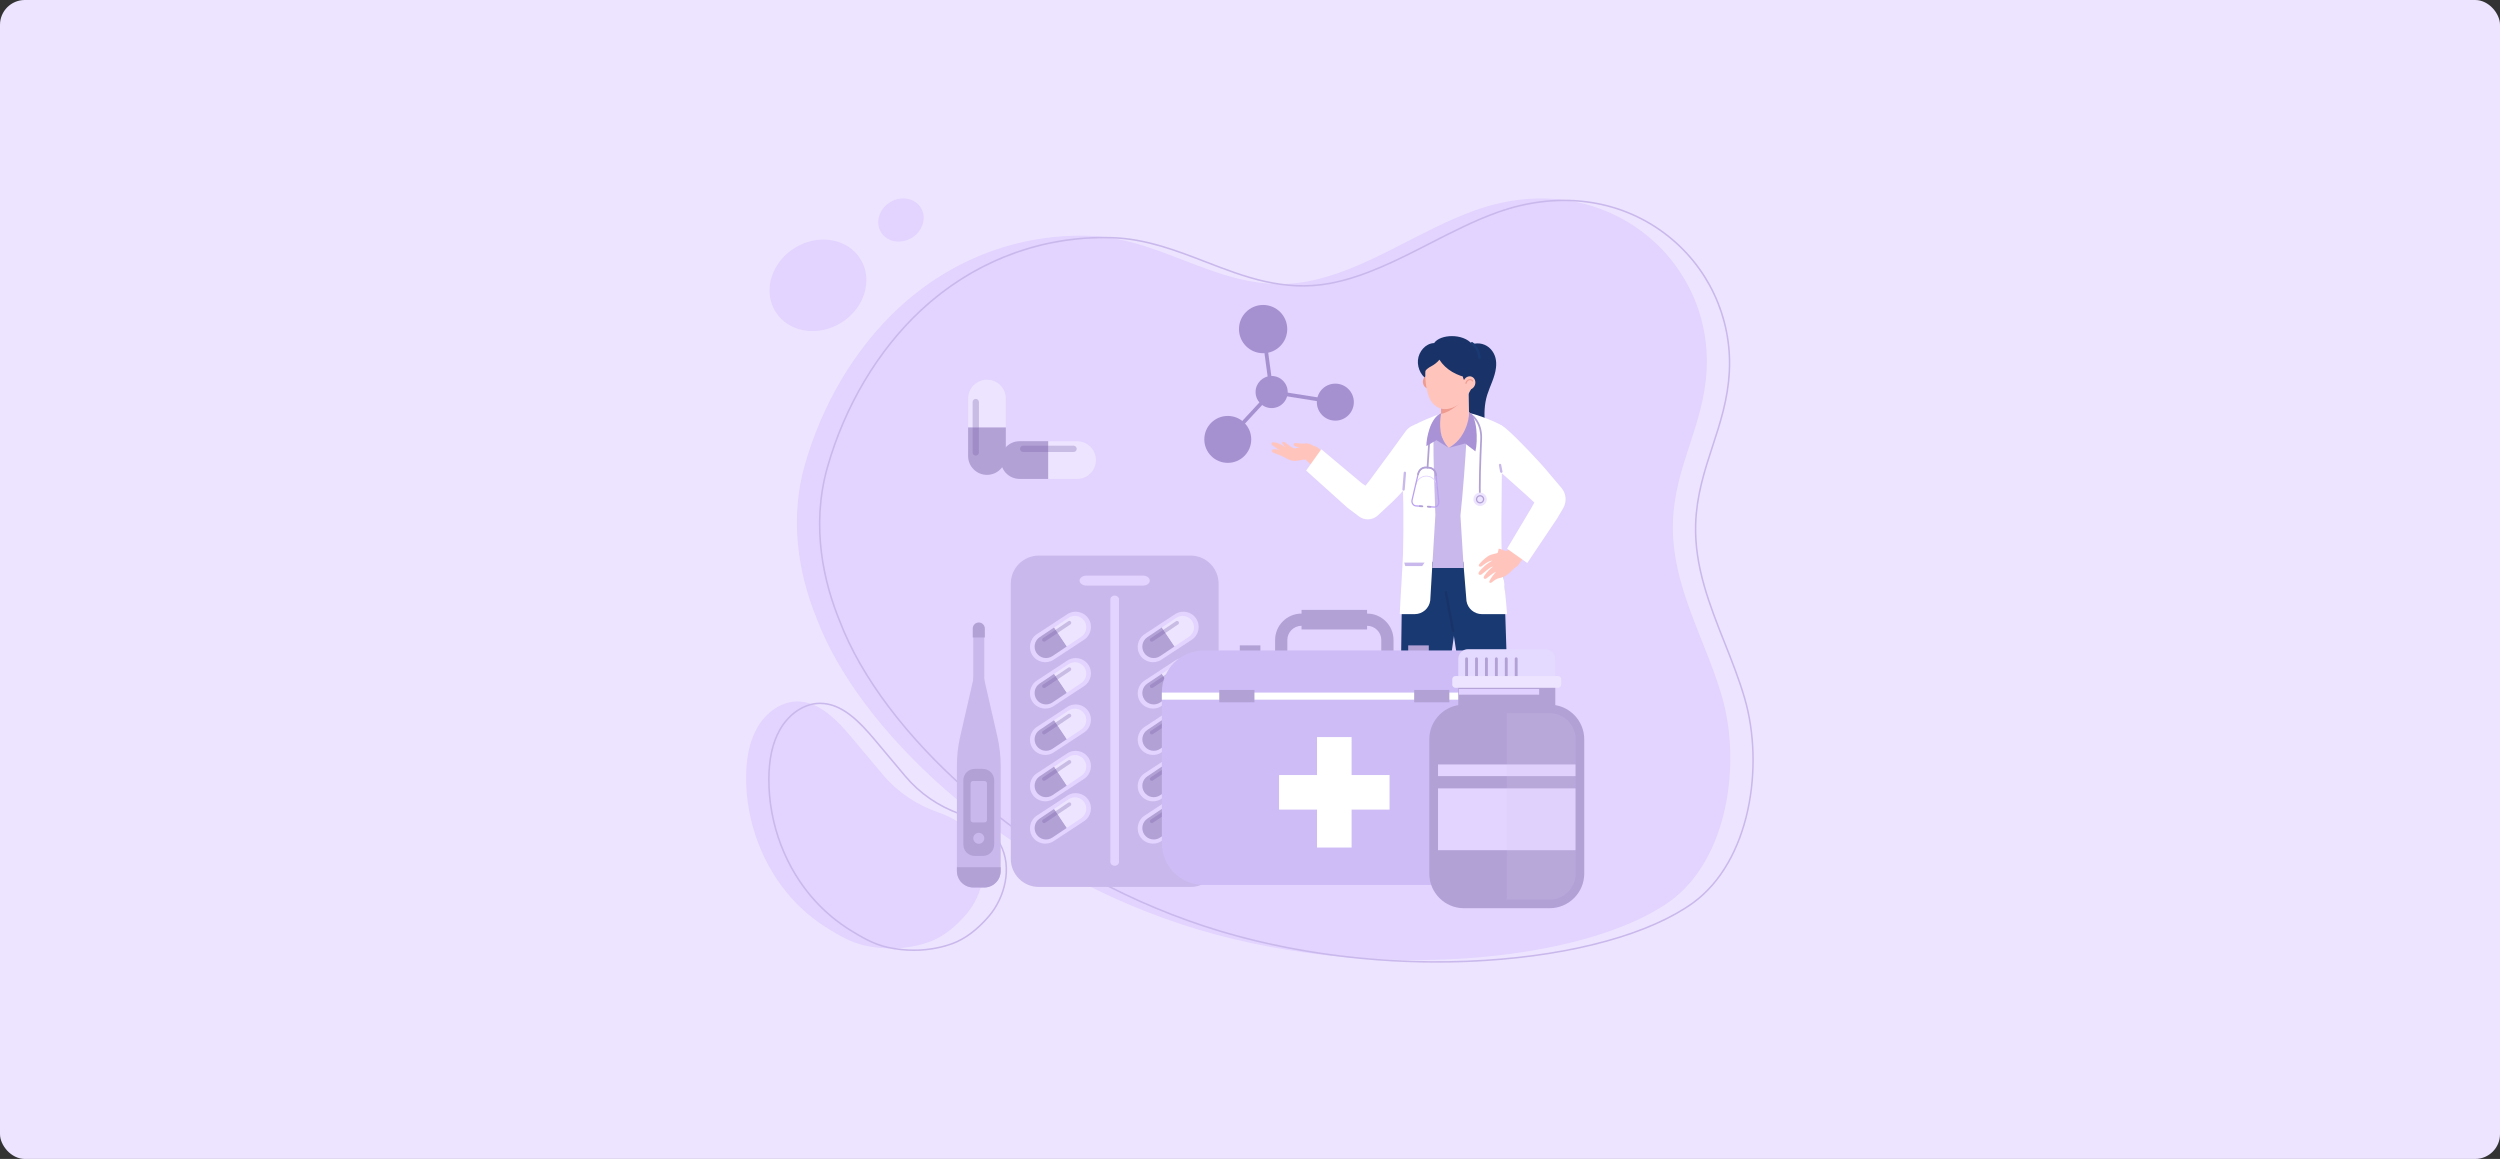 <svg width="1208" height="560" viewBox="0 0 1208 560" fill="none" xmlns="http://www.w3.org/2000/svg">
<rect x="0" y="0" width="1208" height="560" fill="#333333" stroke="none"/>
<rect width="1208" height="560" rx="12" fill="#EDE4FF"/>
<g clip-path="url(#clip0_1797_29679)">
<path d="M976 10H232V551.091H976V10Z" fill="#EDE4FF"/>
<path d="M406.374 155.99C417.734 149.013 421.959 135.244 415.812 125.237C409.666 115.23 395.474 112.774 384.115 119.751C372.755 126.728 368.53 140.497 374.677 150.504C380.824 160.512 395.015 162.968 406.374 155.99Z" fill="#E2D3FF"/>
<path d="M440.605 114.882C445.918 111.619 447.868 105.135 444.959 100.4C442.051 95.665 435.386 94.472 430.073 97.736C424.76 100.999 422.811 107.483 425.719 112.218C428.628 116.953 435.292 118.146 440.605 114.882Z" fill="#E2D3FF"/>
<path d="M832.056 336.627C823.904 308.479 807.428 282.748 808.348 252.425C809.181 224.93 823.222 206.021 824.626 178.685C827.421 124.297 774.429 79.601 712.672 101.672C685.222 111.482 659.832 130.755 631.673 136.026C592.179 143.417 564.002 115.164 526.372 113.965C493.541 112.924 460.583 124.262 433.918 149.131C412.948 168.689 397.189 195.551 388.883 224.67C381.638 250.082 385.336 276.274 394.776 299.227C414.688 351.672 481.756 417.195 570.573 446.517C659.388 475.839 765.553 465.342 807.095 435.354C834.815 415.174 841.468 369.122 832.058 336.627H832.056Z" fill="#E2D3FF"/>
<path d="M453.137 392.483C442.875 388.909 433.614 382.716 426.464 374.192C421.594 368.383 416.721 362.577 411.851 356.771C404.555 348.073 395.748 338.645 384.726 338.977C376.889 339.215 369.784 344.737 365.794 351.836C361.803 358.938 360.553 367.406 360.532 375.652C360.472 397.274 368.656 418.799 382.873 434.415C387.913 439.95 393.695 444.725 399.972 448.619C405.51 452.054 411.294 455.366 417.579 456.789C431.231 459.876 442.539 457.503 449.141 455.087C456.053 452.558 462.062 447.428 466.918 441.749C474.948 432.351 478.224 417.652 472.159 406.744C468.076 399.401 460.985 395.218 453.139 392.486L453.137 392.483Z" fill="#E2D3FF"/>
<path d="M694.206 465.179C655.264 465.179 615.962 459.165 581.443 447.77C539.841 434.034 500.466 411.541 467.576 382.722C437.762 356.596 415.683 327.309 405.413 300.257C398.081 282.426 391.101 254.965 399.512 225.462C407.931 195.935 423.961 169.045 444.65 149.75C470.2 125.92 503.123 113.378 537.374 114.482C553.774 115.004 568.565 120.715 582.866 126.237C601.296 133.352 620.353 140.711 642.594 136.55C659.282 133.428 675.301 125.212 690.795 117.268C701.408 111.825 712.384 106.198 723.536 102.213C752.401 91.897 781.839 95.565 804.307 112.274C825.502 128.036 837.349 153.205 835.991 179.597C835.301 193.046 831.511 204.622 827.845 215.817C824.055 227.394 820.137 239.363 819.712 253.328C819.096 273.695 826.503 292.355 833.667 310.4C837.146 319.166 840.745 328.229 843.404 337.414C852.911 370.242 846.118 416.3 818.3 436.553C797.53 451.546 760.815 461.713 717.571 464.446C709.825 464.936 702.02 465.179 694.204 465.179H694.206ZM533.264 115.169C500.693 115.169 469.551 127.555 445.164 150.297C424.573 169.503 408.619 196.268 400.234 225.665C391.883 254.96 398.822 282.244 406.113 299.979C416.345 326.928 438.349 356.109 468.074 382.154C500.888 410.908 540.174 433.349 581.681 447.055C623.037 460.71 671.28 466.626 717.527 463.697C760.636 460.972 797.206 450.856 817.865 435.944C845.414 415.888 852.121 370.204 842.687 337.625C840.036 328.475 836.446 319.428 832.972 310.681C825.778 292.566 818.341 273.83 818.963 253.31C819.39 239.236 823.327 227.213 827.133 215.587C830.783 204.441 834.557 192.91 835.244 179.564C836.589 153.421 824.855 128.496 803.861 112.883C781.598 96.326 752.414 92.698 723.79 102.927C712.685 106.896 701.733 112.512 691.141 117.942C675.601 125.91 659.531 134.15 642.735 137.294C620.285 141.488 601.125 134.096 582.598 126.943C568.354 121.443 553.628 115.756 537.355 115.239C535.991 115.196 534.628 115.174 533.27 115.174L533.264 115.169Z" fill="#C9B8EB"/>
<path d="M441.58 459.523C437.592 459.523 433.193 459.112 428.48 458.049C421.982 456.58 415.924 453.036 410.757 449.832C404.375 445.871 398.596 441.072 393.58 435.561C379.26 419.834 371.081 398.323 371.141 376.544C371.168 366.707 372.905 358.859 376.452 352.544C380.848 344.72 388.223 339.72 395.701 339.49C406.88 339.133 415.702 348.567 423.126 357.417L437.738 374.837C444.675 383.108 453.841 389.392 464.249 393.018C473.596 396.272 479.884 400.993 483.471 407.449C489.94 419.082 485.709 434.078 478.188 442.879C472.509 449.527 466.476 454.05 460.256 456.328C456.457 457.719 449.924 459.521 441.58 459.521V459.523ZM396.28 340.237C396.096 340.237 395.909 340.24 395.723 340.245C388.507 340.464 381.376 345.318 377.106 352.912C373.625 359.11 371.917 366.842 371.893 376.547C371.836 398.139 379.942 419.464 394.137 435.055C399.107 440.512 404.832 445.268 411.155 449.191C416.271 452.365 422.263 455.871 428.648 457.313C443.033 460.568 454.464 457.651 459.999 455.625C466.097 453.393 472.025 448.939 477.62 442.395C484.973 433.789 489.118 419.15 482.817 407.817C479.321 401.532 473.166 396.924 464.003 393.732C453.468 390.063 444.188 383.697 437.165 375.327L422.553 357.906C415.367 349.341 406.837 340.237 396.283 340.237H396.28Z" fill="#C9B8EB"/>
<path d="M506.569 231.415H492.682C487.647 231.415 483.57 227.338 483.57 222.303C483.57 217.269 487.647 213.191 492.682 213.191H506.569V231.413V231.415Z" fill="#B2A1D5"/>
<path d="M506.57 213.191H520.457C525.492 213.191 529.569 217.269 529.569 222.303C529.569 227.338 525.492 231.415 520.457 231.415H506.57V213.194V213.191Z" fill="#EDE4FF"/>
<g style="mix-blend-mode:screen" opacity="0.3">
<path d="M492.867 216.887C492.867 216.046 493.552 215.361 494.393 215.361H518.75C519.592 215.361 520.276 216.046 520.276 216.887C520.276 217.729 519.592 218.413 518.75 218.413H494.393C493.552 218.413 492.867 217.729 492.867 216.887Z" fill="#755EA3"/>
</g>
<path d="M486.013 206.457V220.344C486.013 225.379 481.936 229.456 476.901 229.456C471.866 229.456 467.789 225.379 467.789 220.344V206.457H486.01H486.013Z" fill="#B2A1D5"/>
<path d="M467.797 206.456V192.569C467.797 187.534 471.874 183.457 476.909 183.457C481.944 183.457 486.021 187.534 486.021 192.569V206.456H467.8H467.797Z" fill="#EDE4FF"/>
<g style="mix-blend-mode:screen" opacity="0.3">
<path d="M471.487 220.159C470.645 220.159 469.961 219.474 469.961 218.633V194.276C469.961 193.434 470.645 192.75 471.487 192.75C472.328 192.75 473.013 193.434 473.013 194.276V218.633C473.013 219.474 472.328 220.159 471.487 220.159Z" fill="#755EA3"/>
</g>
<path d="M689.215 413.896L689.994 401.051H679.922L679.589 409.873C679.589 411.364 678.723 412.722 677.368 413.347L668.082 417.535C665.853 418.569 666.589 421.907 669.046 421.907H689.991L689.212 413.896H689.215Z" fill="#FFC5BD"/>
<path d="M690.33 422.213C690.354 422.608 690.305 422.957 690.189 423.306C689.84 424.421 688.796 425.235 687.565 425.235H657.734C656.852 425.235 656.133 424.47 656.133 423.493C656.133 423.423 656.133 423.352 656.157 423.306C656.203 422.703 656.552 422.167 657.109 421.913L670.236 416.432C676.456 418.474 682.657 418.434 689.267 416.564C689.507 416.497 689.751 416.656 689.778 416.902L690.332 422.216L690.33 422.213Z" fill="#193368"/>
<path d="M690.189 423.303C689.84 424.417 688.796 425.232 687.565 425.232H657.734C656.852 425.232 656.133 424.466 656.133 423.489C656.133 423.419 656.133 423.349 656.157 423.303H690.192H690.189Z" fill="#193972"/>
<path d="M677.43 286.74L677.833 278.764L691.94 269.639H707.923L706.679 278.028L698.059 338.887L691.228 409.559H678.001L676.719 339.347L677.43 286.74Z" fill="#193972"/>
<path d="M677.586 411.086H691.749L691.79 406.57H677.624L677.586 411.086Z" fill="#527DD1"/>
<path d="M730.156 412.815L729.174 401.449H719.875L720.881 413.475L720.446 424.099L737.239 422.062L732.012 416.984C730.881 415.886 730.345 414.365 730.156 412.818V412.815Z" fill="#FFC5BD"/>
<path d="M738.499 424.921C738.382 425.594 738.033 426.755 735.617 426.871C734.129 426.942 730.25 426.896 727.604 426.896C725.583 426.896 720.031 424.71 720.031 422.735L720.056 422.223L720.359 417.508C720.359 417.088 720.729 416.904 720.729 416.904C722.063 418.046 724.217 419.502 726.284 420.129C729.698 421.173 733.458 421.644 734.465 419.242C734.465 419.242 736.443 420.946 737.557 421.958C738.25 422.588 738.547 423.295 738.547 423.944C738.593 424.315 738.547 424.664 738.501 424.921H738.499Z" fill="#193368"/>
<path d="M738.499 424.919C738.382 425.593 738.033 426.754 735.617 426.87C734.129 426.94 730.25 427.011 727.604 427.011C725.583 427.011 724.306 426.407 722.656 425.688C721.749 425.293 720.031 424.711 720.031 422.736L720.056 422.225C720.637 423.131 721.706 423.502 722.355 423.78C724.073 424.546 725.399 425.174 727.512 425.174C730.298 425.174 734.365 425.103 735.899 425.033C737.454 424.963 738.198 424.476 738.547 423.94C738.593 424.311 738.547 424.66 738.501 424.917L738.499 424.919Z" fill="#193972"/>
<path d="M710.831 269.639L726.374 277.42L727.015 286.761L728.666 337.559L731.522 409.513L718.463 409.559L707.301 338.544L698.064 278.166L697.047 269.639H710.831Z" fill="#193972"/>
<path d="M731.822 411.086H717.656L717.697 406.57H731.86L731.822 411.086Z" fill="#527DD1"/>
<path d="M702.147 305.416C701.877 305.416 701.636 305.224 701.582 304.948L698.065 286.223C698.005 285.912 698.214 285.612 698.525 285.555C698.844 285.496 699.136 285.704 699.193 286.012L702.71 304.737C702.77 305.048 702.561 305.348 702.25 305.405C702.215 305.41 702.18 305.416 702.145 305.416H702.147Z" fill="#193368"/>
<path d="M722.851 177.74C722.299 182.353 720.135 186.084 718.66 190.678C717.237 195.109 717.048 200.279 717.543 204.911C716.112 204.798 714.321 204.211 713.028 203.158C711.034 201.535 709.781 199.408 708.929 196.979C708.12 194.677 707.546 192.239 706.191 190.188C705.385 188.971 704.248 187.791 703.012 186.809C699.546 184.06 694.844 185.876 690.808 184.066C687.055 182.383 684.794 178.176 685.145 174.026C685.492 169.93 688.781 165.915 692.969 165.771C695.802 161.491 706.905 160.896 711.375 166.331C714.499 165.328 718.038 166.191 720.338 168.718C722.637 171.242 723.254 174.353 722.848 177.743L722.851 177.74Z" fill="#193368"/>
<path d="M721.57 221.232C725.945 221.232 729.492 217.685 729.492 213.31C729.492 208.935 725.945 205.389 721.57 205.389C717.195 205.389 713.648 208.935 713.648 213.31C713.648 217.685 717.195 221.232 721.57 221.232Z" fill="#FFC5BD"/>
<path d="M749.78 247.238C752.873 247.238 755.38 244.73 755.38 241.637C755.38 238.544 752.873 236.037 749.78 236.037C746.687 236.037 744.18 238.544 744.18 241.637C744.18 244.73 746.687 247.238 749.78 247.238Z" fill="#FFC5BD"/>
<path d="M715.953 218.902L716.17 219.075C726.55 227.337 736.447 236.189 745.811 245.591L753.748 237.686L753.664 237.58C745.448 227.164 736.639 217.23 727.281 207.825L727.181 207.723L715.956 218.904L715.953 218.902Z" fill="#FFC5BD"/>
<path d="M749.788 247.187C752.881 247.187 755.388 244.68 755.388 241.587C755.388 238.494 752.881 235.986 749.788 235.986C746.695 235.986 744.188 238.494 744.188 241.587C744.188 244.68 746.695 247.187 749.788 247.187Z" fill="#FFC5BD"/>
<path d="M730.444 274.474C732.691 274.474 734.513 272.652 734.513 270.405C734.513 268.158 732.691 266.336 730.444 266.336C728.197 266.336 726.375 268.158 726.375 270.405C726.375 272.652 728.197 274.474 730.444 274.474Z" fill="#FFC5BD"/>
<path d="M745.153 238.438C743.473 240.908 740.803 245.75 737.692 251.029C734.042 257.219 729.849 264.047 727.078 268.116L733.815 272.691C739.721 264.905 747.577 254.181 754.422 244.73L745.153 238.438Z" fill="#FFC5BD"/>
<path d="M748.966 229.238C744.524 223.665 732.409 211.012 728.072 207.413C726.524 205.863 724.511 204.9 722.404 204.708C722.133 204.683 721.863 204.67 721.592 204.67C719.355 204.67 717.239 205.552 715.635 207.156C712.156 210.625 712.15 216.279 715.635 219.772C719.279 222.932 738.288 239.93 738.288 239.93L749.099 229.398L748.969 229.235L748.966 229.238Z" fill="white"/>
<path d="M686.437 221.277C690.812 221.277 694.359 217.73 694.359 213.355C694.359 208.98 690.812 205.434 686.437 205.434C682.062 205.434 678.516 208.98 678.516 213.355C678.516 217.73 682.062 221.277 686.437 221.277Z" fill="#FFC5BD"/>
<path d="M660.921 249.73C664.014 249.73 666.521 247.223 666.521 244.13C666.521 241.037 664.014 238.529 660.921 238.529C657.828 238.529 655.32 241.037 655.32 244.13C655.32 247.223 657.828 249.73 660.921 249.73Z" fill="#FFC5BD"/>
<path d="M680.342 208.299L680.19 208.531C672.95 219.651 665.077 230.343 656.609 240.556L665.234 247.706L665.332 247.614C674.92 238.446 683.975 228.733 692.446 218.525L692.538 218.415L680.342 208.302V208.299Z" fill="#FFC5BD"/>
<path d="M660.921 249.73C664.014 249.73 666.521 247.223 666.521 244.13C666.521 241.037 664.014 238.529 660.921 238.529C657.828 238.529 655.32 241.037 655.32 244.13C655.32 247.223 657.828 249.73 660.921 249.73Z" fill="#FFC5BD"/>
<path d="M634.389 223.79C636.637 223.79 638.458 221.969 638.458 219.721C638.458 217.474 636.637 215.652 634.389 215.652C632.142 215.652 630.32 217.474 630.32 219.721C630.32 221.969 632.142 223.79 634.389 223.79Z" fill="#FFC5BD"/>
<path d="M664.718 240.005C662.521 237.981 658.122 234.629 653.358 230.777C647.771 226.259 640.766 220.06 637.147 216.725L631.633 222.717C638.469 229.7 648.791 240.094 657.134 248.251L664.718 240.005Z" fill="#FFC5BD"/>
<path d="M692 206.865C690.41 205.547 688.394 204.822 686.324 204.822C683.654 204.822 681.149 205.999 679.442 208.061C676.685 211.93 666.212 226.231 661.653 232.353L661.523 232.526L673.035 242.287L673.184 242.144C678.313 237.193 689.758 223.928 692.926 219.272C694.322 217.584 695.085 215.49 695.079 213.374C695.071 210.815 693.978 208.504 691.998 206.868L692 206.865Z" fill="white"/>
<path d="M728.19 296.508C727.96 291.489 725.855 274.442 725.59 265.774C725.174 252.184 726.083 206.04 726.083 206.04L726.093 205.908L725.983 205.832C723.007 203.805 713.859 200.326 710.31 199.666L695.768 200.064C693.295 200.729 685.347 204.171 683.401 205.331C683.401 205.331 680.306 212.595 679.159 215.258C677.244 219.751 676.7 224.324 677.539 228.847C678.115 231.804 678.296 255.837 677.955 266.926C677.747 273.779 676.546 291.194 676.375 296.51L676.367 296.749H683.585C687.405 296.749 690.625 293.902 691.098 290.112L692.194 271.442H707.063L708.605 290.437C709.22 294.081 712.374 296.749 716.07 296.749H728.196L728.185 296.508H728.19Z" fill="white"/>
<path d="M730.44 274.441C732.668 274.441 734.474 272.635 734.474 270.407C734.474 268.179 732.668 266.373 730.44 266.373C728.212 266.373 726.406 268.179 726.406 270.407C726.406 272.635 728.212 274.441 730.44 274.441Z" fill="#FFC5BD"/>
<path d="M732.964 273.551C731.276 274.742 730.05 276.395 728.41 277.631C727.277 278.483 725.943 279.062 724.55 279.319C723.132 279.579 722.145 280.35 721.025 281.245C720.824 281.405 720.616 281.57 720.37 281.632C720.121 281.697 719.823 281.632 719.685 281.416C719.52 281.153 719.658 280.81 719.804 280.537C720.638 278.973 721.701 277.534 722.948 276.276C722.707 276.519 722.055 276.654 721.739 276.849C721.347 277.09 720.984 277.371 720.627 277.661C719.84 278.294 719.052 278.924 718.222 279.503C717.705 279.866 716.861 279.809 716.92 278.981C716.945 278.635 717.14 278.326 717.334 278.037C718.473 276.362 719.913 274.893 721.56 273.716C720.08 274.046 718.925 275.158 717.737 276.102C717.131 276.584 716.515 277.038 715.922 277.534C715.587 277.812 714.981 277.901 714.629 277.596C714.207 277.231 714.442 276.657 714.718 276.278C715.554 275.123 716.639 274.135 717.705 273.197C718.763 272.266 719.921 271.598 721.111 270.854C720.018 270.994 719.012 271.481 718.089 272.063C717.629 272.353 717.188 272.672 716.75 272.994C716.366 273.278 716.017 273.673 715.543 273.797C715.159 273.897 714.669 273.735 714.564 273.351C714.472 273.007 714.713 272.669 714.945 272.399C716.044 271.122 717.291 269.972 718.655 268.982C719.212 268.576 719.861 268.235 720.521 268.021C720.989 267.87 721.466 267.753 721.942 267.634C722.41 267.515 723.56 267.415 723.79 266.89C723.846 266.76 724.147 265.143 724.147 265.143C724.147 265.143 724.82 265.183 725.115 265.294C726.403 265.786 727.58 266.668 729.011 265.884C729.363 266.49 732.433 272.804 732.966 273.548L732.964 273.551Z" fill="#FFC5BD"/>
<path d="M634.382 223.79C636.629 223.79 638.45 221.969 638.45 219.721C638.45 217.474 636.629 215.652 634.382 215.652C632.134 215.652 630.312 217.474 630.312 219.721C630.312 221.969 632.134 223.79 634.382 223.79Z" fill="#FFC5BD"/>
<path d="M633.825 222.586C632.418 222.126 631.119 221.944 629.463 222.182C627.215 222.507 625.56 223.121 623.346 222.307C622.118 221.855 621.006 221.146 619.827 220.575C618.414 219.894 616.916 219.417 615.457 218.844C614.635 218.522 613.877 217.529 615.149 217.161C616.161 216.869 617.386 217.188 618.358 217.567C617.156 216.834 615.893 216.009 614.754 215.062C614.345 214.721 614.134 214.207 614.681 213.869C614.884 213.744 615.125 213.725 615.357 213.728C617.389 213.744 619.345 214.967 621.109 216.13C620.692 215.635 620.276 215.143 619.859 214.648C619.672 214.426 619.483 214.12 619.608 213.82C619.992 212.895 621.261 214.047 621.656 214.339C622.394 214.88 622.935 215.311 623.674 215.781C624.488 216.301 625.183 216.774 626.187 216.598C628.021 216.282 628.982 215.554 630.835 215.332C632.35 215.151 634.125 215.324 635.575 215.825L633.825 222.58V222.586Z" fill="#FFC5BD"/>
<path d="M635.256 215.727C634.647 215.524 633.424 214.491 631.936 214.293C631.065 214.177 630.132 214.358 629.417 214.35C628.389 214.339 626.255 214.088 626.255 214.088C625.846 214.042 625.394 214.101 625.202 214.464C624.905 215.026 625.521 215.635 626.136 215.803L629.385 216.647L629.966 217.096L635.256 215.727Z" fill="#FFC5BD"/>
<path d="M671.721 231.547L661.521 232.526L659.798 234.664L658.204 233.638L651.078 245.342L656.638 249.525C657.885 250.463 659.368 250.959 660.929 250.959C662.744 250.959 664.476 250.277 665.801 249.038L673.033 242.29L671.721 231.55V231.547Z" fill="white"/>
<path d="M754.473 235.723L749.097 229.4L739.877 229.536L738.289 239.933L741.392 242.844L739.893 245.533L752.428 250.484L755.323 245.568C757.168 242.443 756.827 238.485 754.476 235.72L754.473 235.723Z" fill="white"/>
<path d="M725.432 228.498C725.161 228.498 724.921 228.306 724.866 228.03L724.252 224.786C724.193 224.475 724.401 224.174 724.71 224.118C725.053 224.058 725.321 224.264 725.381 224.575L725.995 227.819C726.054 228.13 725.846 228.43 725.537 228.487C725.5 228.492 725.464 228.498 725.429 228.498H725.432Z" fill="#C9B8EB"/>
<path d="M678.198 237.078C678.198 237.078 678.168 237.078 678.152 237.078C677.835 237.054 677.6 236.778 677.627 236.461L678.263 228.426C678.287 228.11 678.515 227.869 678.88 227.901C679.196 227.926 679.432 228.202 679.405 228.518L678.769 236.553C678.747 236.854 678.493 237.081 678.198 237.081V237.078Z" fill="#C9B8EB"/>
<path d="M708.628 211.596H692.65C692.514 220.54 693.193 238.439 693.567 248.909L692.203 271.443H707.072L705.676 249.172C706.813 238.853 708.152 221.398 708.628 211.598V211.596Z" fill="#C9B8EB"/>
<path d="M748.169 243.447L739.896 245.536L728.203 265.145L737.978 272.047L752.43 250.487L748.169 243.447Z" fill="white"/>
<path d="M659.259 242.286L658.21 233.634L638.46 217.096L631.117 227.376L651.081 245.338L659.259 242.286Z" fill="white"/>
<path d="M678.516 271.861H688.331L687.208 273.525H679.024L678.516 271.861Z" fill="#C9B8EB"/>
<path d="M694.47 235.319C694.375 235.319 694.297 235.248 694.286 235.153C694.007 232.459 692.002 230.389 689.516 230.232C689.413 230.227 689.313 230.224 689.21 230.224C686.846 230.224 684.752 231.983 684.159 234.512C684.138 234.61 684.054 234.672 683.937 234.65C683.84 234.629 683.778 234.529 683.802 234.428C684.457 231.612 686.889 229.691 689.538 229.864C692.205 230.032 694.356 232.242 694.654 235.116C694.662 235.218 694.592 235.308 694.489 235.319C694.483 235.319 694.478 235.319 694.47 235.319Z" fill="#DFCFFF"/>
<path d="M693.101 245.318C693.055 245.318 693.006 245.318 692.958 245.312L690.304 245.145C690.136 245.134 690.006 244.988 690.017 244.82C690.03 244.649 690.158 244.536 690.344 244.533L692.998 244.701C693.499 244.741 693.986 244.538 694.354 244.154C694.776 243.713 694.981 243.099 694.917 242.469L693.585 229.504C693.407 227.743 692.103 226.39 690.482 226.288L689.056 226.196C687.458 226.09 685.975 227.27 685.575 228.996L685.382 229.834L682.612 241.69C682.466 242.307 682.593 242.942 682.956 243.435C683.272 243.862 683.727 244.116 684.233 244.146L686.887 244.314C687.054 244.325 687.184 244.471 687.174 244.639C687.163 244.809 687.022 244.925 686.846 244.925L684.192 244.758C683.516 244.714 682.885 244.365 682.463 243.797C681.99 243.161 681.828 242.342 682.011 241.549L684.974 228.858C685.445 226.837 687.133 225.462 689.094 225.581L690.52 225.673C692.441 225.798 693.986 227.381 694.191 229.442L695.523 242.407C695.606 243.218 695.341 244.008 694.792 244.579C694.338 245.053 693.726 245.318 693.098 245.318H693.101Z" fill="#BAA0F1"/>
<path d="M693.928 230.167C693.714 230.167 693.527 230.005 693.5 229.786L693.468 229.513C693.292 227.808 692.031 226.504 690.473 226.404L689.052 226.312C687.448 226.234 686.076 227.351 685.687 229.012L685.622 229.283C685.562 229.513 685.332 229.659 685.102 229.599C684.872 229.542 684.729 229.31 684.786 229.08L684.851 228.815C685.338 226.745 687.132 225.33 689.107 225.457L690.527 225.549C692.505 225.674 694.101 227.302 694.323 229.421L694.355 229.688C694.382 229.924 694.212 230.138 693.976 230.165C693.957 230.165 693.944 230.167 693.928 230.167Z" fill="#B2A1D5"/>
<path d="M687.316 245.076C687.316 245.076 687.297 245.076 687.289 245.076L685.982 244.992C685.744 244.978 685.565 244.773 685.579 244.537C685.595 244.299 685.822 244.102 686.036 244.134L687.343 244.218C687.581 244.232 687.759 244.437 687.746 244.673C687.73 244.9 687.543 245.076 687.316 245.076Z" fill="#B2A1D5"/>
<path d="M691.191 245.321C691.191 245.321 691.172 245.321 691.164 245.321L689.857 245.238C689.619 245.224 689.44 245.018 689.454 244.783C689.47 244.545 689.703 244.364 689.911 244.38L691.218 244.464C691.456 244.477 691.634 244.683 691.621 244.918C691.605 245.146 691.418 245.321 691.191 245.321Z" fill="#B2A1D5"/>
<path d="M715.178 241.687C714.951 241.687 714.764 241.511 714.748 241.284C714.353 235.091 714.818 222.44 715.268 212.111C715.598 204.571 711.253 199.014 704.708 198.597C697.706 198.183 691.649 203.486 691.203 210.488L690.22 225.96C690.204 226.198 689.993 226.382 689.763 226.363C689.525 226.35 689.347 226.144 689.36 225.909L690.342 210.436C690.818 202.961 697.295 197.252 704.76 197.742C711.799 198.189 716.474 204.114 716.125 212.151C715.676 222.459 715.211 235.08 715.606 241.232C715.619 241.47 715.441 241.673 715.203 241.69C715.194 241.69 715.184 241.69 715.176 241.69L715.178 241.687Z" fill="#B2A1D5"/>
<path d="M715.176 244.488C716.96 244.488 718.406 243.042 718.406 241.258C718.406 239.474 716.96 238.027 715.176 238.027C713.392 238.027 711.945 239.474 711.945 241.258C711.945 243.042 713.392 244.488 715.176 244.488Z" fill="#EDE4FF"/>
<path d="M715.173 243.266C715.132 243.266 715.089 243.266 715.045 243.264C713.942 243.193 713.1 242.236 713.168 241.129C713.238 240.066 714.123 239.246 715.173 239.246C715.216 239.246 715.256 239.246 715.302 239.249C715.838 239.284 716.328 239.525 716.685 239.928C717.039 240.331 717.215 240.848 717.183 241.383C717.112 242.447 716.228 243.266 715.175 243.266H715.173ZM715.173 239.86C714.439 239.86 713.825 240.431 713.779 241.17C713.733 241.938 714.318 242.604 715.083 242.652C715.868 242.709 716.517 242.117 716.566 241.346C716.59 240.975 716.469 240.615 716.222 240.336C715.976 240.055 715.635 239.89 715.262 239.866C715.232 239.866 715.202 239.863 715.175 239.863L715.173 239.86Z" fill="#B2A1D5"/>
<path d="M710.313 199.666L703.257 198.443L695.771 200.064C693.812 210.55 700.051 216.41 700.051 216.41C700.051 216.41 711.303 209.988 710.313 199.666Z" fill="#FFC5BD"/>
<path d="M709.911 204.741L696.403 204.974L696.338 200.039L696 179.25L709.487 179.018L709.633 188.008L709.911 204.741Z" fill="#FFC5BD"/>
<path d="M696.334 199.721C691.356 201.582 689.2 211.262 689.219 215.553L694.081 212.693L700.052 216.413C695.39 211.928 695.458 204.996 696.332 199.721H696.334Z" fill="#A993D6"/>
<path d="M709.821 199.279C710.054 202.685 707.725 212.295 700.055 216.413L707.933 214.289L712.916 218.101C714.196 213.074 713.815 200.813 709.824 199.279H709.821Z" fill="#A993D6"/>
<path d="M709.633 188.008C707.663 193.703 702.09 198.621 696.335 200.039L696 179.25L709.484 179.018L709.63 188.008H709.633Z" fill="#EF9B8F"/>
<path d="M714.82 173.334C714.528 173.307 714.293 173.072 714.277 172.772C714.15 170.372 712.708 167.618 710.919 166.368C710.649 166.178 710.584 165.808 710.77 165.537C710.96 165.264 711.333 165.202 711.601 165.388C713.695 166.855 715.321 169.934 715.467 172.709C715.486 173.039 715.232 173.321 714.902 173.337C714.872 173.337 714.845 173.337 714.815 173.337L714.82 173.334Z" fill="#193972"/>
<path d="M691.325 187.808C692.873 187.383 693.741 185.63 693.264 183.892C692.788 182.155 691.147 181.09 689.599 181.515C688.051 181.939 687.183 183.692 687.66 185.43C688.137 187.168 689.778 188.232 691.325 187.808Z" fill="#EF9B8F"/>
<path d="M703.443 166.565C696.249 165.428 690.93 168.339 689.439 174.178C688.138 179.267 688.595 186.707 690.408 191.636C691.945 195.816 695.467 198.032 699.009 197.669C702.58 197.304 706.119 194.98 708.337 192.069C710.55 189.166 712.325 185.324 713.104 181.006C714.143 174.259 711.532 167.842 703.446 166.565H703.443Z" fill="#FFC5BD"/>
<path d="M695.52 173.807C698.645 178.706 703.967 181.626 710.216 182.759L712.397 185.356C712.914 183.971 713.292 182.527 713.557 181.076C714.534 174.757 712.402 167.519 703.501 166.107C702.903 165.996 702.303 165.931 701.745 165.891C695.179 165.434 690.396 168.48 688.981 174.072C688.562 175.744 688.302 177.787 688.234 179.789C688.827 178.785 690.25 177.638 691.608 176.961C692.92 176.307 694.722 174.903 695.52 173.804V173.807Z" fill="#193368"/>
<path d="M710.965 180.766C709.896 182.035 709.217 183.639 708.898 185.265C707.41 184.281 706.582 182.384 706.869 180.623C707.894 180.247 708.828 180.076 709.91 180.217C710.042 180.233 710.178 180.258 710.291 180.328C710.402 180.401 710.486 180.534 710.459 180.666C710.508 180.715 710.919 180.72 710.968 180.766H710.965Z" fill="#193368"/>
<path d="M712.67 186.073C713.299 184.385 712.59 182.562 711.086 182.002C709.582 181.442 707.853 182.357 707.224 184.046C706.596 185.735 707.305 187.557 708.809 188.117C710.313 188.677 712.042 187.762 712.67 186.073Z" fill="#FFC5BD"/>
<path d="M708.372 185.502C708.372 185.502 708.348 185.502 708.334 185.502C708.177 185.48 708.069 185.337 708.088 185.18C708.126 184.898 708.213 184.628 708.353 184.371C708.821 183.508 709.79 183.005 710.656 183.167C710.807 183.197 710.959 183.248 711.091 183.313C711.37 183.451 711.608 183.662 711.778 183.927C711.862 184.06 711.824 184.238 711.692 184.322C711.565 184.406 711.386 184.368 711.297 184.236C711.186 184.06 711.026 183.919 710.842 183.827C710.75 183.781 710.65 183.749 710.547 183.73C709.909 183.603 709.208 183.998 708.862 184.644C708.756 184.839 708.686 185.045 708.662 185.256C708.643 185.399 708.518 185.505 708.378 185.505L708.372 185.502Z" fill="#EF9B8F"/>
<path d="M698.625 265.145L692.202 271.44L692.023 274.473H707.315L707.068 271.44L698.625 265.145Z" fill="#C9B8EB"/>
<path d="M575.256 268.463H501.982C494.489 268.463 488.414 274.537 488.414 282.031V415.007C488.414 422.5 494.489 428.574 501.982 428.574H575.256C582.75 428.574 588.824 422.5 588.824 415.007V282.031C588.824 274.537 582.75 268.463 575.256 268.463Z" fill="#C9B8EB"/>
<path d="M552.29 278.133H524.954C523.133 278.133 521.656 279.212 521.656 280.546C521.656 281.88 523.133 282.959 524.954 282.959H552.29C554.111 282.959 555.588 281.88 555.588 280.546C555.588 279.212 554.111 278.133 552.29 278.133Z" fill="#E2D3FF"/>
<path d="M538.617 287.785C537.462 287.785 536.523 288.61 536.523 289.63V416.5C536.523 417.52 537.462 418.345 538.617 418.345C539.773 418.345 540.711 417.52 540.711 416.5V289.63C540.711 288.61 539.773 287.785 538.617 287.785Z" fill="#E2D3FF"/>
<path d="M578.003 298.9C575.765 295.488 571.185 294.536 567.773 296.773L553.064 306.421C549.652 308.658 548.7 313.239 550.937 316.65C553.175 320.062 557.755 321.014 561.167 318.777L575.876 309.129C579.288 306.892 580.24 302.311 578.003 298.9Z" fill="#E2D3FF"/>
<path d="M567.543 312.358L560.563 317.038C558.034 318.735 554.608 318.061 552.912 315.529C551.216 312.999 551.889 309.574 554.422 307.878L561.402 303.197L567.543 312.358Z" fill="#B2A1D5"/>
<path d="M561.398 303.198L568.379 298.518C570.908 296.821 574.333 297.495 576.03 300.027C577.726 302.557 577.052 305.982 574.52 307.678L567.54 312.359L561.398 303.198Z" fill="#EDE4FF"/>
<g style="mix-blend-mode:screen" opacity="0.3">
<path d="M555.758 309.675C555.474 309.253 555.588 308.676 556.01 308.395L568.255 300.184C568.677 299.9 569.253 300.013 569.534 300.435C569.818 300.858 569.705 301.434 569.283 301.715L557.038 309.926C556.616 310.21 556.039 310.097 555.758 309.675Z" fill="#755EA3"/>
</g>
<path d="M578.003 321.308C575.765 317.896 571.185 316.944 567.773 319.181L553.064 328.829C549.652 331.066 548.7 335.647 550.937 339.058C553.175 342.47 557.755 343.422 561.167 341.185L575.876 331.537C579.288 329.3 580.24 324.719 578.003 321.308Z" fill="#E2D3FF"/>
<path d="M567.543 334.764L560.563 339.445C558.034 341.141 554.608 340.467 552.912 337.935C551.216 335.405 551.889 331.98 554.422 330.284L561.402 325.604L567.543 334.764Z" fill="#B2A1D5"/>
<path d="M561.398 325.604L568.379 320.924C570.908 319.227 574.333 319.901 576.03 322.433C577.726 324.963 577.052 328.388 574.52 330.084L567.54 334.765L561.398 325.604Z" fill="#EDE4FF"/>
<g style="mix-blend-mode:screen" opacity="0.3">
<path d="M555.758 332.083C555.474 331.661 555.588 331.084 556.01 330.803L568.255 322.592C568.677 322.308 569.253 322.422 569.534 322.844C569.818 323.266 569.705 323.842 569.283 324.123L557.038 332.334C556.616 332.618 556.039 332.505 555.758 332.083Z" fill="#755EA3"/>
</g>
<path d="M578.003 343.718C575.765 340.306 571.185 339.354 567.773 341.592L553.064 351.239C549.652 353.477 548.7 358.057 550.937 361.468C553.175 364.88 557.755 365.832 561.167 363.595L575.876 353.947C579.288 351.71 580.24 347.13 578.003 343.718Z" fill="#E2D3FF"/>
<path d="M567.543 357.172L560.563 361.853C558.034 363.549 554.608 362.875 552.912 360.343C551.216 357.814 551.889 354.388 554.422 352.692L561.402 348.012L567.543 357.172Z" fill="#B2A1D5"/>
<path d="M561.398 348.012L568.379 343.332C570.908 341.636 574.333 342.309 576.03 344.842C577.726 347.371 577.052 350.796 574.52 352.493L567.54 357.173L561.398 348.012Z" fill="#EDE4FF"/>
<g style="mix-blend-mode:screen" opacity="0.3">
<path d="M555.758 354.491C555.474 354.069 555.588 353.493 556.01 353.211L568.255 345C568.677 344.716 569.253 344.83 569.534 345.252C569.818 345.674 569.705 346.25 569.283 346.532L557.038 354.743C556.616 355.027 556.039 354.913 555.758 354.491Z" fill="#755EA3"/>
</g>
<path d="M578.003 366.13C575.765 362.719 571.185 361.766 567.773 364.004L553.064 373.651C549.652 375.889 548.7 380.469 550.937 383.881C553.175 387.292 557.755 388.245 561.167 386.007L575.876 376.359C579.288 374.122 580.24 369.542 578.003 366.13Z" fill="#E2D3FF"/>
<path d="M567.543 379.588L560.563 384.269C558.034 385.965 554.608 385.292 552.912 382.759C551.216 380.23 551.889 376.805 554.422 375.108L561.402 370.428L567.543 379.588Z" fill="#B2A1D5"/>
<path d="M561.398 370.428L568.379 365.748C570.908 364.052 574.333 364.725 576.03 367.258C577.726 369.787 577.052 373.212 574.52 374.909L567.54 379.589L561.398 370.428Z" fill="#EDE4FF"/>
<g style="mix-blend-mode:screen" opacity="0.3">
<path d="M555.758 376.905C555.474 376.483 555.588 375.907 556.01 375.625L568.255 367.414C568.677 367.13 569.253 367.244 569.534 367.666C569.818 368.088 569.705 368.664 569.283 368.946L557.038 377.157C556.616 377.441 556.039 377.327 555.758 376.905Z" fill="#755EA3"/>
</g>
<path d="M578.003 386.571C575.765 383.16 571.185 382.208 567.773 384.445L553.064 394.093C549.652 396.33 548.7 400.91 550.937 404.322C553.175 407.734 557.755 408.686 561.167 406.448L575.876 396.801C579.288 394.563 580.24 389.983 578.003 386.571Z" fill="#E2D3FF"/>
<path d="M567.543 400.026L560.563 404.706C558.034 406.403 554.608 405.729 552.912 403.197C551.216 400.667 551.889 397.242 554.422 395.546L561.402 390.865L567.543 400.026Z" fill="#B2A1D5"/>
<path d="M561.398 390.866L568.379 386.186C570.908 384.489 574.333 385.163 576.03 387.695C577.726 390.225 577.052 393.65 574.52 395.346L567.54 400.027L561.398 390.866Z" fill="#EDE4FF"/>
<g style="mix-blend-mode:screen" opacity="0.3">
<path d="M555.758 397.345C555.474 396.922 555.588 396.346 556.01 396.065L568.255 387.854C568.677 387.57 569.253 387.683 569.534 388.105C569.818 388.527 569.705 389.104 569.283 389.385L557.038 397.596C556.616 397.88 556.039 397.767 555.758 397.345Z" fill="#755EA3"/>
</g>
<path d="M525.948 298.9C523.71 295.488 519.13 294.536 515.719 296.773L501.009 306.421C497.597 308.658 496.645 313.239 498.883 316.65C501.12 320.062 505.7 321.014 509.112 318.777L523.821 309.129C527.233 306.892 528.185 302.311 525.948 298.9Z" fill="#E2D3FF"/>
<path d="M515.488 312.358L508.508 317.038C505.979 318.735 502.554 318.061 500.857 315.529C499.161 312.999 499.835 309.574 502.367 307.878L509.347 303.197L515.488 312.358Z" fill="#B2A1D5"/>
<path d="M509.344 303.198L516.324 298.518C518.853 296.821 522.279 297.495 523.975 300.027C525.671 302.557 524.998 305.982 522.465 307.678L515.485 312.359L509.344 303.198Z" fill="#EDE4FF"/>
<g style="mix-blend-mode:screen" opacity="0.3">
<path d="M503.703 309.675C503.419 309.253 503.533 308.676 503.955 308.395L516.2 300.184C516.622 299.9 517.198 300.013 517.48 300.435C517.764 300.858 517.65 301.434 517.228 301.715L504.983 309.926C504.561 310.21 503.985 310.097 503.703 309.675Z" fill="#755EA3"/>
</g>
<path d="M525.948 321.308C523.71 317.896 519.13 316.944 515.719 319.181L501.009 328.829C497.597 331.066 496.645 335.647 498.883 339.058C501.12 342.47 505.7 343.422 509.112 341.185L523.821 331.537C527.233 329.3 528.185 324.719 525.948 321.308Z" fill="#E2D3FF"/>
<path d="M515.488 334.764L508.508 339.445C505.979 341.141 502.554 340.467 500.857 337.935C499.161 335.405 499.835 331.98 502.367 330.284L509.347 325.604L515.488 334.764Z" fill="#B2A1D5"/>
<path d="M509.344 325.604L516.324 320.924C518.853 319.227 522.279 319.901 523.975 322.433C525.671 324.963 524.998 328.388 522.465 330.084L515.485 334.765L509.344 325.604Z" fill="#EDE4FF"/>
<g style="mix-blend-mode:screen" opacity="0.3">
<path d="M503.703 332.083C503.419 331.661 503.533 331.084 503.955 330.803L516.2 322.592C516.622 322.308 517.198 322.422 517.48 322.844C517.764 323.266 517.65 323.842 517.228 324.123L504.983 332.334C504.561 332.618 503.985 332.505 503.703 332.083Z" fill="#755EA3"/>
</g>
<path d="M525.948 343.718C523.71 340.306 519.13 339.354 515.719 341.592L501.009 351.239C497.597 353.477 496.645 358.057 498.883 361.468C501.12 364.88 505.7 365.832 509.112 363.595L523.821 353.947C527.233 351.71 528.185 347.13 525.948 343.718Z" fill="#E2D3FF"/>
<path d="M515.488 357.172L508.508 361.853C505.979 363.549 502.554 362.875 500.857 360.343C499.161 357.814 499.835 354.388 502.367 352.692L509.347 348.012L515.488 357.172Z" fill="#B2A1D5"/>
<path d="M509.344 348.012L516.324 343.332C518.853 341.636 522.279 342.309 523.975 344.842C525.671 347.371 524.998 350.796 522.465 352.493L515.485 357.173L509.344 348.012Z" fill="#EDE4FF"/>
<g style="mix-blend-mode:screen" opacity="0.3">
<path d="M503.703 354.491C503.419 354.069 503.533 353.493 503.955 353.211L516.2 345C516.622 344.716 517.198 344.83 517.48 345.252C517.764 345.674 517.65 346.25 517.228 346.532L504.983 354.743C504.561 355.027 503.985 354.913 503.703 354.491Z" fill="#755EA3"/>
</g>
<path d="M525.948 366.13C523.71 362.719 519.13 361.766 515.719 364.004L501.009 373.651C497.597 375.889 496.645 380.469 498.883 383.881C501.12 387.292 505.7 388.245 509.112 386.007L523.821 376.359C527.233 374.122 528.185 369.542 525.948 366.13Z" fill="#E2D3FF"/>
<path d="M515.488 379.588L508.508 384.269C505.979 385.965 502.554 385.292 500.857 382.759C499.161 380.23 499.835 376.805 502.367 375.108L509.347 370.428L515.488 379.588Z" fill="#B2A1D5"/>
<path d="M509.344 370.428L516.324 365.748C518.853 364.052 522.279 364.725 523.975 367.258C525.671 369.787 524.998 373.212 522.465 374.909L515.485 379.589L509.344 370.428Z" fill="#EDE4FF"/>
<g style="mix-blend-mode:screen" opacity="0.3">
<path d="M503.703 376.905C503.419 376.483 503.533 375.907 503.955 375.625L516.2 367.414C516.622 367.13 517.198 367.244 517.48 367.666C517.764 368.088 517.65 368.664 517.228 368.946L504.983 377.157C504.561 377.441 503.985 377.327 503.703 376.905Z" fill="#755EA3"/>
</g>
<path d="M525.948 386.571C523.71 383.16 519.13 382.208 515.719 384.445L501.009 394.093C497.597 396.33 496.645 400.91 498.883 404.322C501.12 407.734 505.7 408.686 509.112 406.448L523.821 396.801C527.233 394.563 528.185 389.983 525.948 386.571Z" fill="#E2D3FF"/>
<path d="M515.488 400.026L508.508 404.706C505.979 406.403 502.554 405.729 500.857 403.197C499.161 400.667 499.835 397.242 502.367 395.546L509.347 390.865L515.488 400.026Z" fill="#B2A1D5"/>
<path d="M509.344 390.866L516.324 386.186C518.853 384.489 522.279 385.163 523.975 387.695C525.671 390.225 524.998 393.65 522.465 395.346L515.485 400.027L509.344 390.866Z" fill="#EDE4FF"/>
<g style="mix-blend-mode:screen" opacity="0.3">
<path d="M503.703 397.345C503.419 396.922 503.533 396.346 503.955 396.065L516.2 387.854C516.622 387.57 517.198 387.683 517.48 388.105C517.764 388.527 517.65 389.104 517.228 389.385L504.983 397.596C504.561 397.88 503.985 397.767 503.703 397.345Z" fill="#755EA3"/>
</g>
<path d="M614.455 197.188C618.74 197.188 622.214 193.714 622.214 189.429C622.214 185.144 618.74 181.67 614.455 181.67C610.169 181.67 606.695 185.144 606.695 189.429C606.695 193.714 610.169 197.188 614.455 197.188Z" fill="#A691D0"/>
<path d="M593.925 212.94L592.586 211.698L613.488 189.127L609.43 159.137L611.24 158.891L615.415 189.736L593.925 212.94Z" fill="#A691D0"/>
<path d="M614.575 188.513L614.289 190.316L645.069 195.197L645.355 193.393L614.575 188.513Z" fill="#A691D0"/>
<path d="M610.335 170.678C616.777 170.678 621.998 165.456 621.998 159.015C621.998 152.573 616.777 147.352 610.335 147.352C603.894 147.352 598.672 152.573 598.672 159.015C598.672 165.456 603.894 170.678 610.335 170.678Z" fill="#A691D0"/>
<path d="M593.26 223.656C599.523 223.656 604.599 218.579 604.599 212.317C604.599 206.055 599.523 200.979 593.26 200.979C586.998 200.979 581.922 206.055 581.922 212.317C581.922 218.579 586.998 223.656 593.26 223.656Z" fill="#A691D0"/>
<path d="M645.233 203.258C650.173 203.258 654.178 199.253 654.178 194.313C654.178 189.374 650.173 185.369 645.233 185.369C640.294 185.369 636.289 189.374 636.289 194.313C636.289 199.253 640.294 203.258 645.233 203.258Z" fill="#A691D0"/>
<path d="M483.521 370.084V420.855C483.521 425.265 479.952 428.831 475.553 428.831H470.343C465.941 428.831 462.375 425.262 462.375 420.855V370.084C462.375 365.293 462.913 360.518 463.979 355.854L472.945 316.773L481.911 355.854C482.985 360.521 483.524 365.296 483.524 370.084H483.521Z" fill="#C9B8EB"/>
<path d="M474.915 371.527H470.973C467.946 371.527 465.492 373.981 465.492 377.009V408.108C465.492 411.135 467.946 413.589 470.973 413.589H474.915C477.942 413.589 480.397 411.135 480.397 408.108V377.009C480.397 373.981 477.942 371.527 474.915 371.527Z" fill="#B2A1D5"/>
<path d="M475.592 303.701H470.289V352.305H475.592V303.701Z" fill="#C9B8EB"/>
<path d="M472.948 300.785C474.557 300.785 475.867 302.092 475.867 303.704V308.028H470.031V303.704C470.031 302.095 471.338 300.785 472.95 300.785H472.948Z" fill="#B2A1D5"/>
<path d="M475.748 377.393H470.145C469.504 377.393 468.984 377.912 468.984 378.553V396.231C468.984 396.872 469.504 397.391 470.145 397.391H475.748C476.389 397.391 476.909 396.872 476.909 396.231V378.553C476.909 377.912 476.389 377.393 475.748 377.393Z" fill="#C9B8EB"/>
<path d="M472.948 402.42C471.485 402.42 470.297 403.608 470.297 405.071C470.297 406.535 471.485 407.723 472.948 407.723C474.412 407.723 475.6 406.535 475.6 405.071C475.6 403.608 474.412 402.42 472.948 402.42Z" fill="#C9B8EB"/>
<path d="M483.521 419.025V420.857C483.521 425.267 479.952 428.833 475.553 428.833H470.343C465.941 428.833 462.375 425.264 462.375 420.857V419.025H483.524H483.521Z" fill="#B2A1D5"/>
<path d="M609.024 311.848H599.07V316.49H609.024V311.848Z" fill="#B2A1D5"/>
<path d="M690.391 311.848H680.438V316.49H690.391V311.848Z" fill="#B2A1D5"/>
<path d="M673.35 327.938H616.133V309.256C616.133 302.211 621.863 296.479 628.911 296.479H660.573C667.618 296.479 673.35 302.209 673.35 309.256V327.938ZM622.036 322.034H667.444V309.259C667.444 305.469 664.36 302.387 660.57 302.387H628.908C625.118 302.387 622.036 305.469 622.036 309.259V322.034Z" fill="#B2A1D5"/>
<path d="M660.568 294.711H628.906V304.158H660.568V294.711Z" fill="#B2A1D5"/>
<path d="M707.871 314.312H581.605C570.454 314.312 561.414 323.352 561.414 334.503V407.421C561.414 418.572 570.454 427.611 581.605 427.611H707.871C719.022 427.611 728.062 418.572 728.062 407.421V334.503C728.062 323.352 719.022 314.312 707.871 314.312Z" fill="#CDBCF6"/>
<path d="M671.431 374.497H653.088V356.154H636.39V374.497H618.047V391.195H636.39V409.538H653.088V391.195H671.431V374.497Z" fill="white"/>
<path d="M728.062 334.652H561.414V338.083H728.062V334.652Z" fill="white"/>
<path d="M700.329 333.379H683.328V339.353H700.329V333.379Z" fill="#B2A1D5"/>
<path d="M606.15 333.379H589.148V339.353H606.15V333.379Z" fill="#B2A1D5"/>
<path d="M707.388 340.484H748.751C757.999 340.484 765.506 347.992 765.506 357.239V422.097C765.506 431.344 757.999 438.852 748.751 438.852H707.388C698.14 438.852 690.633 431.344 690.633 422.097V357.239C690.633 347.992 698.14 340.484 707.388 340.484Z" fill="#B2A1D5"/>
<path d="M751.519 329.508H704.625V359.365H751.519V329.508Z" fill="#B2A1D5"/>
<path d="M761.279 380.951H694.852V410.809H761.279V380.951Z" fill="#E2D3FF"/>
<path d="M761.279 369.377H694.852V375.012H761.279V369.377Z" fill="#E2D3FF"/>
<path d="M746.806 313.684H709.338C706.735 313.684 704.625 315.794 704.625 318.397V329.508H751.519V318.397C751.519 315.794 749.408 313.684 746.806 313.684Z" fill="#E4D9FF"/>
<path d="M708.654 330.201C708.269 330.201 707.961 329.89 707.961 329.508V318.316C707.961 317.931 708.272 317.623 708.654 317.623C709.035 317.623 709.346 317.934 709.346 318.316V329.508C709.346 329.892 709.035 330.201 708.654 330.201Z" fill="#B2A1D5"/>
<path d="M713.45 330.201C713.066 330.201 712.758 329.89 712.758 329.508V318.316C712.758 317.931 713.069 317.623 713.45 317.623C713.832 317.623 714.143 317.934 714.143 318.316V329.508C714.143 329.892 713.832 330.201 713.45 330.201Z" fill="#B2A1D5"/>
<path d="M718.239 330.201C717.855 330.201 717.547 329.89 717.547 329.508V318.316C717.547 317.931 717.858 317.623 718.239 317.623C718.621 317.623 718.932 317.934 718.932 318.316V329.508C718.932 329.892 718.621 330.201 718.239 330.201Z" fill="#B2A1D5"/>
<path d="M723.036 330.201C722.652 330.201 722.344 329.89 722.344 329.508V318.316C722.344 317.931 722.655 317.623 723.036 317.623C723.418 317.623 723.729 317.934 723.729 318.316V329.508C723.729 329.892 723.418 330.201 723.036 330.201Z" fill="#B2A1D5"/>
<path d="M727.825 330.201C727.441 330.201 727.133 329.89 727.133 329.508V318.316C727.133 317.931 727.444 317.623 727.825 317.623C728.207 317.623 728.518 317.934 728.518 318.316V329.508C728.518 329.892 728.207 330.201 727.825 330.201Z" fill="#B2A1D5"/>
<path d="M732.622 330.201C732.238 330.201 731.93 329.89 731.93 329.508V318.316C731.93 317.931 732.241 317.623 732.622 317.623C733.004 317.623 733.315 317.934 733.315 318.316V329.508C733.315 329.892 733.004 330.201 732.622 330.201Z" fill="#B2A1D5"/>
<path d="M703.244 326.676H752.889C753.728 326.676 754.407 327.355 754.407 328.194V330.826C754.407 331.665 753.728 332.344 752.889 332.344H703.244C702.406 332.344 701.727 331.665 701.727 330.826V328.194C701.727 327.355 702.406 326.676 703.244 326.676Z" fill="#EDE4FF"/>
<path d="M743.715 332.889H704.922V335.662H743.715V332.889Z" fill="#E0D0FF"/>
<g style="mix-blend-mode:screen" opacity="0.2">
<path d="M748.753 344.645H728.07V434.694H748.753C755.698 434.694 761.35 429.042 761.35 422.097V357.239C761.35 350.294 755.698 344.643 748.753 344.643V344.645Z" fill="#D2C3F0"/>
</g>
</g>
<defs>
<clipPath id="clip0_1797_29679">
<rect width="627" height="456" fill="white" transform="translate(291 69)"/>
</clipPath>
</defs>
</svg>
